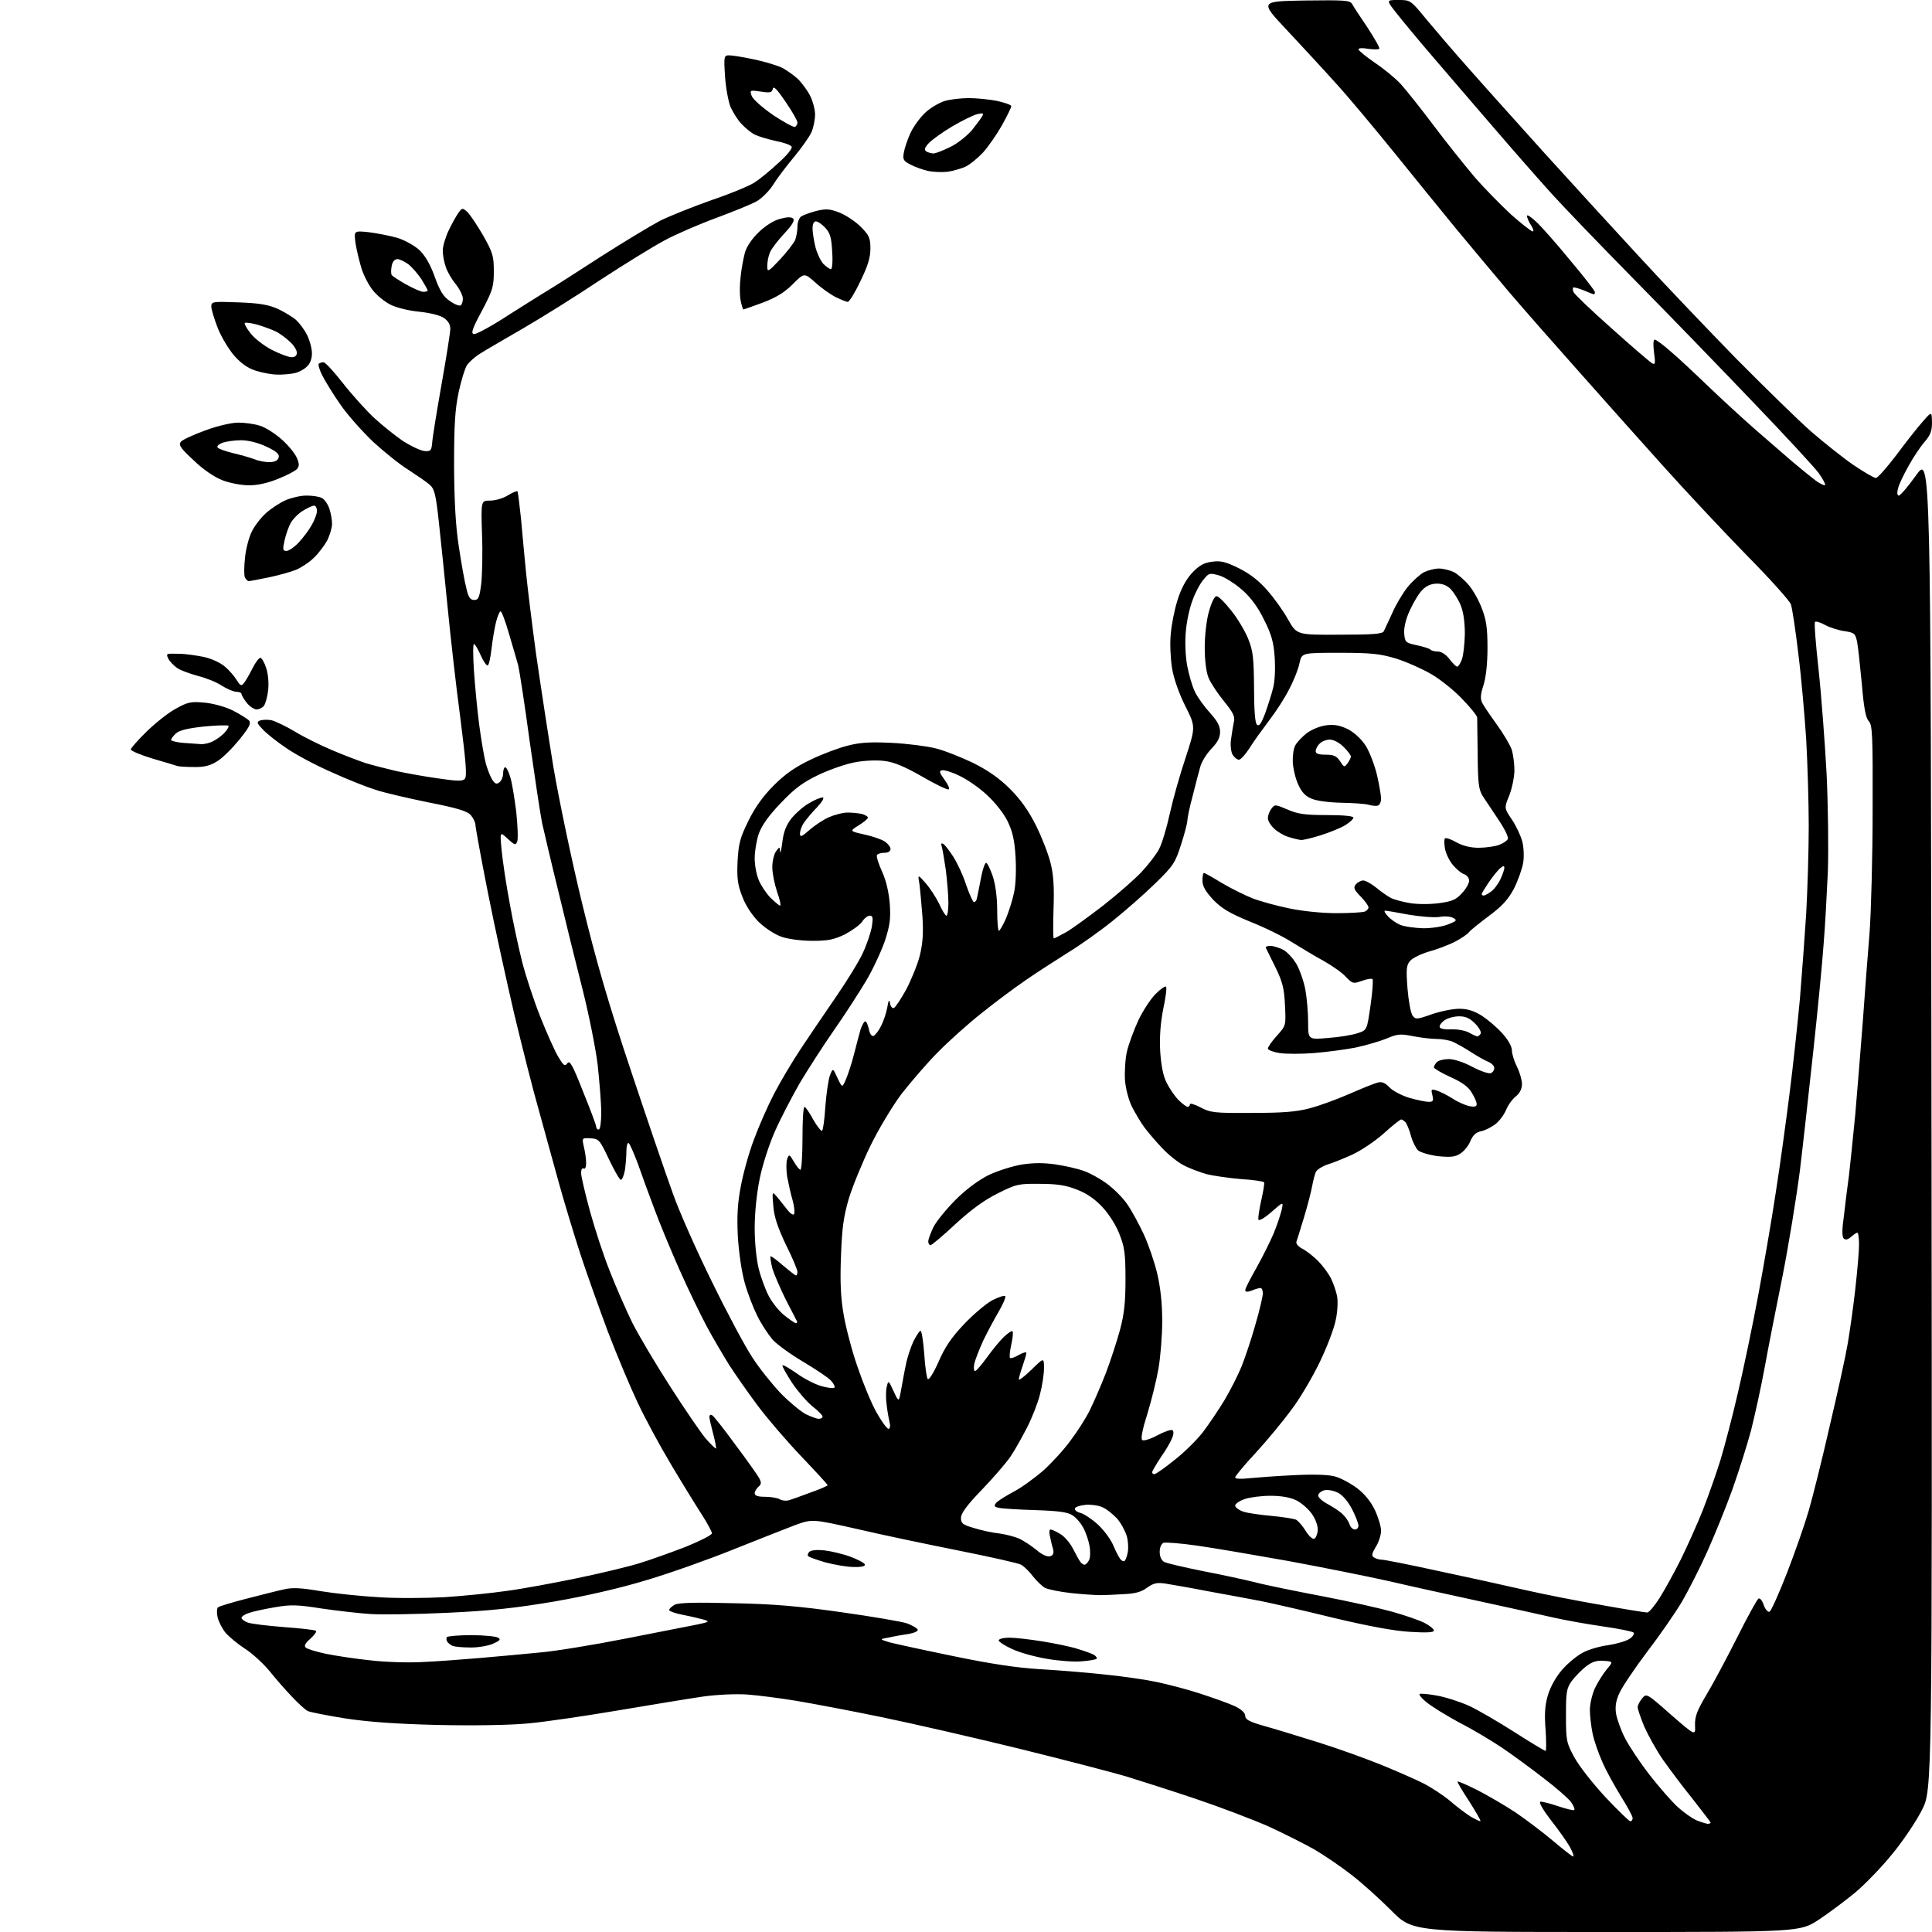 <?xml version="1.0" encoding="UTF-8" standalone="no"?>
<svg 
  version="1.1" 
  xmlns="http://www.w3.org/2000/svg" 
  xmlns:xlink="http://www.w3.org/1999/xlink" 
  xmlns:svg="http://www.w3.org/2000/svg"
  xmlns:rdf="http://www.w3.org/1999/02/22-rdf-syntax-ns#"
  xmlns:cc="http://creativecommons.org/ns#"
  xmlns:dc="http://purl.org/dc/elements/1.1/"
  viewBox="0 0 768 768"
  width="768"
  height="768"
>
<style>svg {background-color: white; }</style>"
<path stroke="none" fill="black" fill-rule="evenodd" d="M638.5,768.0C561.5,768.0 561.5,768.0 553.0,759.4C548.3,754.7 541.1,748.2 537.0,745.1C532.9,741.9 526.4,737.5 522.5,735.2C518.6,733.0 510.5,728.9 504.4,726.1C498.3,723.4 485.2,718.4 475.4,715.1C465.6,711.8 453.0,707.8 447.5,706.1C442.0,704.5 422.9,699.5 405.0,695.1C387.1,690.7 362.6,685.1 350.5,682.6C338.4,680.1 323.1,677.2 316.5,676.1C309.9,675.0 301.1,673.9 297.0,673.6C292.6,673.3 285.3,673.6 279.5,674.4C274.0,675.2 258.9,677.7 245.8,679.9C232.8,682.1 216.6,684.5 209.8,685.1C202.4,685.8 188.2,686.0 174.0,685.7C157.5,685.3 146.5,684.5 137.2,683.1C129.9,681.9 123.1,680.6 122.2,680.1C121.3,679.6 118.4,677.0 115.9,674.3C113.4,671.7 109.4,667.1 107.0,664.1C104.5,661.1 100.2,657.2 97.4,655.4C94.6,653.6 91.1,650.7 89.7,649.1C88.3,647.4 86.9,644.6 86.5,642.9C86.1,641.2 86.2,639.4 86.6,639.0C87.1,638.5 92.2,637.0 98.0,635.5C103.8,634.0 110.5,632.3 112.9,631.8C116.2,631.0 119.8,631.2 127.4,632.5C132.9,633.4 143.2,634.5 150.3,634.9C157.3,635.4 169.2,635.3 176.8,634.9C184.3,634.4 195.4,633.3 201.5,632.4C207.6,631.6 220.0,629.3 229.2,627.4C238.4,625.5 249.7,622.8 254.2,621.4C258.8,620.0 267.1,617.0 272.8,614.8C278.4,612.5 283.0,610.2 283.0,609.5C283.0,608.9 281.2,605.5 279.0,602.1C276.8,598.7 271.3,589.8 266.9,582.4C262.4,574.9 256.4,563.8 253.5,557.6C250.6,551.5 245.3,538.9 241.7,529.5C238.2,520.1 233.2,506.2 230.7,498.5C228.2,490.8 224.3,478.0 222.1,470.0C219.9,462.0 216.3,449.0 214.1,441.0C211.8,433.0 207.5,415.9 204.4,403.0C201.4,390.1 196.6,368.3 193.9,354.6C191.2,340.9 189.0,328.9 189.0,327.9C189.0,327.0 188.2,325.3 187.2,324.1C185.9,322.5 182.2,321.3 170.5,319.0C162.2,317.3 152.6,315.1 149.1,313.9C145.6,312.8 137.8,309.7 131.9,307.0C125.9,304.4 118.0,300.2 114.3,297.7C110.5,295.2 106.2,291.8 104.6,290.1C102.1,287.5 101.9,287.0 103.4,286.4C104.3,286.1 106.4,286.0 107.9,286.3C109.5,286.7 113.7,288.7 117.2,290.8C120.6,292.9 127.3,296.2 132.0,298.2C136.7,300.2 142.8,302.5 145.5,303.4C148.2,304.2 153.7,305.6 157.5,306.5C161.3,307.3 168.8,308.7 174.0,309.4C181.3,310.5 183.8,310.6 184.7,309.7C185.7,308.7 185.3,303.6 183.0,285.5C181.3,272.8 179.1,253.3 178.0,242.0C176.9,230.7 175.3,215.4 174.5,208.0C173.2,195.9 172.7,194.3 170.6,192.5C169.3,191.4 165.6,188.9 162.4,186.8C159.1,184.8 152.9,179.8 148.4,175.7C144.0,171.5 138.1,164.9 135.3,160.8C132.5,156.8 129.3,151.6 128.2,149.4C127.0,147.1 126.4,145.0 126.7,144.6C127.1,144.3 127.9,144.0 128.6,144.0C129.3,144.0 132.7,147.7 136.3,152.3C139.9,156.9 145.5,163.1 148.7,166.1C152.0,169.1 157.2,173.3 160.3,175.4C163.5,177.4 167.3,179.2 168.8,179.3C171.2,179.5 171.5,179.1 171.8,176.0C171.9,174.1 173.6,163.7 175.5,152.9C177.4,142.2 179.0,132.2 179.0,130.7C179.0,128.9 178.1,127.5 176.3,126.3C174.8,125.3 170.6,124.3 166.5,123.9C162.5,123.5 157.5,122.3 155.2,121.1C153.0,120.0 149.9,117.5 148.3,115.5C146.7,113.6 144.6,109.6 143.7,106.7C142.8,103.7 141.7,99.2 141.3,96.5C140.7,91.7 140.7,91.7 146.6,92.3C149.8,92.7 154.9,93.7 157.8,94.5C160.8,95.4 164.7,97.6 166.6,99.3C168.9,101.5 171.0,104.9 172.8,110.0C174.9,115.8 176.3,118.0 178.9,119.7C180.7,121.0 182.6,121.7 183.1,121.4C183.6,121.1 184.0,119.9 184.0,118.7C184.0,117.5 182.7,114.9 181.2,113.0C179.6,111.1 177.8,108.0 177.2,106.1C176.5,104.2 176.0,101.3 176.0,99.6C176.0,97.9 177.1,94.2 178.4,91.5C179.7,88.8 181.5,85.6 182.3,84.5C183.7,82.6 183.9,82.6 185.7,84.2C186.8,85.2 189.6,89.4 192.0,93.5C195.9,100.4 196.3,101.8 196.3,107.8C196.3,113.9 195.9,115.3 191.6,123.5C187.7,130.7 187.1,132.6 188.4,132.8C189.2,133.0 195.5,129.6 202.2,125.2C209.0,120.9 216.3,116.3 218.5,115.0C220.7,113.7 229.9,107.8 239.0,101.9C248.1,96.1 258.7,89.7 262.5,87.7C266.4,85.8 275.6,82.1 283.0,79.5C290.4,77.0 298.1,73.8 300.0,72.5C301.9,71.3 306.2,67.8 309.4,64.8C312.9,61.7 315.1,58.9 314.7,58.3C314.3,57.6 311.4,56.6 308.2,56.0C305.1,55.3 301.4,54.2 300.0,53.5C298.6,52.8 296.3,50.9 294.8,49.3C293.3,47.8 291.4,44.7 290.4,42.5C289.5,40.3 288.5,34.8 288.2,30.2C287.7,22.3 287.8,22.0 289.9,22.0C291.1,22.0 295.5,22.7 299.7,23.6C304.0,24.5 309.0,26.0 311.0,27.0C312.9,28.0 315.8,30.1 317.4,31.6C318.9,33.2 321.1,36.1 322.1,38.2C323.1,40.2 324.0,43.5 324.0,45.5C324.0,47.5 323.4,50.6 322.6,52.5C321.8,54.3 318.7,58.7 315.8,62.2C312.9,65.7 309.1,70.6 307.5,73.2C305.9,75.8 302.9,78.8 300.8,80.0C298.7,81.2 291.5,84.1 284.8,86.6C278.0,89.1 268.7,93.1 264.1,95.6C259.6,98.0 248.1,105.1 238.6,111.3C229.2,117.6 215.4,126.2 208.0,130.5C200.6,134.8 192.8,139.3 190.8,140.6C188.7,141.9 186.4,144.0 185.6,145.2C184.8,146.5 183.3,151.3 182.3,156.0C180.9,162.7 180.5,168.7 180.5,185.0C180.6,199.6 181.1,208.9 182.4,217.4C183.4,223.9 184.7,231.4 185.4,233.9C186.2,237.5 187.0,238.5 188.5,238.5C190.2,238.5 190.6,237.6 191.3,232.0C191.7,228.4 191.9,219.5 191.6,212.2C191.2,199.0 191.2,199.0 194.8,199.0C196.9,199.0 200.0,198.1 201.9,196.9C203.7,195.8 205.4,195.1 205.7,195.3C205.9,195.6 206.5,200.4 207.1,206.1C207.6,211.8 208.5,221.4 209.1,227.5C209.7,233.6 211.5,248.2 213.1,260.0C214.8,271.8 217.9,292.1 220.0,305.0C222.2,317.9 227.3,342.3 231.4,359.1C237.0,382.1 241.8,398.7 250.8,425.6C257.4,445.4 264.9,467.4 267.5,474.5C270.0,481.6 277.0,497.4 283.0,509.5C288.9,521.6 296.1,535.1 299.0,539.5C301.8,543.9 307.0,550.3 310.3,553.8C313.7,557.3 318.2,561.0 320.2,562.1C322.3,563.1 324.6,564.0 325.5,564.0C326.3,564.0 327.0,563.6 327.0,563.1C327.0,562.6 325.1,560.7 322.8,558.9C320.6,557.1 317.0,552.9 314.8,549.6C312.7,546.4 311.0,543.3 311.0,542.8C311.0,542.3 313.5,543.7 316.5,545.8C319.5,548.0 324.0,550.3 326.5,551.0C329.0,551.7 331.3,552.0 331.7,551.6C332.0,551.3 331.5,550.1 330.4,548.9C329.4,547.7 324.4,544.4 319.4,541.4C314.3,538.4 308.8,534.4 307.1,532.5C305.4,530.5 302.6,526.3 301.0,523.0C299.4,519.8 297.1,513.9 296.0,509.8C294.8,505.5 293.7,497.9 293.3,491.5C292.9,483.3 293.2,478.2 294.5,471.5C295.4,466.6 297.7,458.2 299.7,453.0C301.6,447.8 305.2,439.6 307.7,434.8C310.2,430.0 315.0,421.9 318.4,416.8C321.8,411.7 328.0,402.5 332.3,396.3C336.5,390.2 341.4,382.3 343.0,378.8C344.6,375.4 346.2,370.6 346.6,368.2C347.1,364.8 347.0,364.0 345.7,364.0C344.9,364.0 343.5,365.1 342.7,366.4C341.8,367.7 338.7,369.9 335.9,371.4C331.6,373.5 329.2,374.0 323.0,374.0C318.6,374.0 313.3,373.3 310.7,372.4C307.9,371.4 304.2,369.0 301.5,366.4C298.8,363.6 296.3,359.8 295.0,356.2C293.2,351.6 292.9,349.0 293.2,342.3C293.6,335.3 294.2,333.0 297.5,326.3C300.1,321.0 303.3,316.5 307.6,312.2C312.1,307.7 316.1,304.9 322.2,302.0C326.7,299.8 333.4,297.3 337.0,296.4C342.0,295.1 346.1,294.9 354.5,295.3C360.6,295.6 368.4,296.6 372.0,297.5C375.6,298.4 382.3,301.1 386.9,303.3C392.8,306.3 397.2,309.3 401.5,313.6C405.7,317.8 408.9,322.3 411.8,328.1C414.1,332.7 416.7,339.4 417.6,343.0C418.8,347.7 419.1,352.6 418.8,361.2C418.6,367.7 418.6,373.0 418.9,373.0C419.3,373.0 421.5,371.8 423.9,370.5C426.3,369.1 432.9,364.3 438.6,359.9C444.2,355.5 451.1,349.5 453.8,346.6C456.5,343.7 459.7,339.6 460.8,337.4C461.9,335.3 463.8,329.0 465.0,323.5C466.2,318.0 469.0,308.0 471.3,301.2C475.3,288.9 475.3,288.9 471.2,280.7C468.7,275.8 466.6,269.8 465.9,265.6C465.3,261.7 465.0,255.7 465.4,252.0C465.7,248.3 466.9,242.2 468.1,238.5C469.5,234.0 471.4,230.5 473.8,227.8C476.7,224.8 478.5,223.7 481.8,223.3C485.2,222.8 487.2,223.3 492.5,225.9C496.9,228.1 500.5,230.9 503.7,234.6C506.4,237.6 510.1,242.8 512.0,246.2C515.5,252.4 515.5,252.4 532.5,252.3C545.9,252.3 549.6,252.0 550.1,250.9C550.5,250.1 552.0,246.8 553.5,243.6C554.9,240.3 557.7,235.7 559.6,233.3C561.6,230.9 564.5,228.3 566.0,227.5C567.6,226.7 570.3,226.0 572.0,226.0C573.7,226.0 576.4,226.7 577.9,227.4C579.4,228.2 582.1,230.5 583.7,232.4C585.4,234.3 587.8,238.5 589.0,241.7C590.8,246.3 591.3,249.5 591.3,257.5C591.3,263.9 590.7,269.2 589.7,272.4C588.5,276.1 588.4,277.8 589.2,279.4C589.8,280.6 592.4,284.4 595.0,288.0C597.6,291.6 600.2,296.0 600.9,297.9C601.5,299.8 602.0,303.5 602.0,306.1C602.0,308.8 601.1,313.2 600.0,316.1C597.9,321.2 597.9,321.2 601.0,325.8C602.7,328.3 604.5,332.2 605.1,334.4C605.7,336.6 605.9,340.4 605.5,342.9C605.1,345.4 603.4,350.1 601.8,353.3C599.5,357.6 597.0,360.3 592.0,364.0C588.3,366.8 584.6,369.7 583.9,370.6C583.2,371.5 580.6,373.2 578.1,374.5C575.6,375.7 571.0,377.5 567.9,378.3C564.9,379.2 561.6,380.8 560.6,381.9C559.1,383.6 558.9,385.0 559.5,392.9C559.9,397.9 560.8,402.7 561.5,403.7C562.7,405.3 563.2,405.3 569.1,403.2C572.6,402.0 577.5,401.0 580.1,401.0C583.3,401.0 585.9,401.8 589.1,403.8C591.5,405.4 595.2,408.5 597.2,410.8C599.5,413.3 601.0,416.0 601.0,417.5C601.0,418.9 601.9,421.8 603.0,424.0C604.1,426.2 605.0,429.3 605.0,430.9C605.0,432.8 604.2,434.5 602.6,435.8C601.3,436.8 599.5,439.2 598.7,441.2C597.9,443.1 596.0,445.7 594.4,446.9C592.8,448.1 590.3,449.4 588.7,449.7C586.8,450.1 585.5,451.2 584.5,453.6C583.8,455.4 582.0,457.6 580.6,458.5C578.5,459.9 576.8,460.1 571.7,459.6C568.3,459.2 564.7,458.1 563.7,457.3C562.8,456.4 561.5,453.8 560.9,451.6C560.3,449.3 559.3,446.9 558.8,446.2C558.2,445.6 557.4,445.0 557.0,445.0C556.6,445.0 553.4,447.5 549.9,450.7C546.4,453.8 540.8,457.5 537.5,459.0C534.2,460.5 529.8,462.3 527.7,462.9C525.7,463.6 523.6,464.9 523.1,465.8C522.7,466.7 522.0,469.3 521.6,471.5C521.2,473.7 519.8,479.2 518.4,483.8C517.0,488.3 515.7,492.7 515.4,493.4C515.0,494.3 515.9,495.4 517.7,496.4C519.3,497.2 522.1,499.4 523.9,501.2C525.7,503.0 528.0,506.1 529.0,508.0C530.0,510.0 531.1,513.2 531.5,515.2C531.9,517.2 531.7,521.4 531.0,524.6C530.4,527.9 527.5,535.5 524.6,541.5C521.7,547.5 516.6,556.2 513.2,560.6C509.9,565.1 503.5,572.8 499.1,577.6C494.6,582.4 491.0,586.8 491.0,587.3C491.0,587.9 493.4,588.0 496.8,587.6C499.9,587.3 507.9,586.7 514.5,586.4C522.2,586.0 528.0,586.2 530.6,586.9C532.9,587.5 536.8,589.6 539.5,591.6C542.6,594.0 545.0,597.0 546.6,600.4C547.9,603.2 549.0,606.9 549.0,608.5C549.0,610.1 548.1,613.0 546.9,614.9C545.3,617.6 545.1,618.5 546.2,619.1C546.9,619.6 548.3,620.0 549.3,620.0C550.3,620.0 560.4,622.0 571.8,624.5C583.2,626.9 598.6,630.3 606.0,632.0C613.4,633.7 627.1,636.4 636.5,638.0C645.9,639.7 654.1,641.0 654.8,641.0C655.5,641.0 657.6,638.5 659.6,635.4C661.5,632.4 665.4,625.4 668.1,620.0C670.8,614.5 674.8,605.6 676.9,600.3C679.0,594.9 682.2,585.9 683.9,580.4C685.6,574.8 688.8,562.6 690.9,553.4C693.1,544.1 696.7,526.8 698.9,515.0C701.1,503.2 704.3,484.7 705.9,474.0C707.6,463.3 710.0,445.5 711.4,434.5C712.8,423.5 714.6,406.6 715.5,397.0C716.3,387.4 717.4,372.1 718.0,363.0C718.5,353.9 719.0,338.4 719.0,328.5C719.0,318.6 718.5,303.1 718.0,294.0C717.4,284.9 716.1,269.7 714.9,260.2C713.8,250.7 712.4,241.6 711.9,240.2C711.3,238.7 703.6,230.1 694.6,221.0C685.7,211.9 670.5,195.7 660.9,185.0C651.3,174.3 636.0,157.2 627.0,147.0C617.9,136.8 605.7,122.9 599.8,116.0C594.0,109.1 584.5,97.8 578.8,90.9C573.1,84.0 562.2,70.5 554.5,61.0C546.8,51.5 536.4,39.0 531.3,33.4C526.2,27.7 517.2,18.0 511.4,11.8C500.8,0.5 500.8,0.5 518.7,0.2C534.6,-0.0 536.6,0.1 537.5,1.6C538.0,2.6 540.8,6.8 543.7,11.1C546.5,15.4 548.6,19.1 548.3,19.4C547.9,19.7 546.0,19.7 543.8,19.4C541.7,19.0 540.0,19.1 540.0,19.6C540.0,20.1 543.0,22.5 546.6,25.0C550.2,27.4 554.8,31.2 556.9,33.5C558.9,35.7 564.8,43.1 569.9,49.9C575.0,56.7 582.4,65.9 586.2,70.4C590.0,74.8 596.6,81.5 600.7,85.3C604.9,89.0 608.7,92.0 609.3,92.0C609.8,92.0 609.5,90.9 608.6,89.5C607.7,88.2 607.0,86.5 607.0,85.8C607.0,85.2 608.6,86.2 610.6,88.1C612.6,89.9 618.7,96.8 624.1,103.4C629.6,109.9 634.0,115.6 634.0,116.1C634.0,116.6 633.8,117.0 633.6,117.0C633.4,117.0 631.6,116.3 629.5,115.4C627.5,114.6 625.6,114.1 625.4,114.3C625.1,114.5 625.2,115.4 625.5,116.1C625.8,116.9 632.6,123.4 640.6,130.5C648.6,137.7 655.9,143.9 656.7,144.4C658.0,145.1 658.1,144.5 657.5,140.1C657.1,136.9 657.2,135.0 657.8,135.0C658.3,135.0 661.2,137.1 664.1,139.7C667.1,142.2 673.8,148.5 679.0,153.5C684.2,158.5 692.6,166.2 697.6,170.6C702.6,174.9 709.4,180.8 712.6,183.6C715.8,186.3 720.0,189.7 721.7,191.0C723.5,192.3 725.2,193.1 725.5,192.8C725.8,192.6 724.6,190.4 723.0,188.1C721.3,185.8 709.7,173.2 697.2,160.2C684.8,147.2 663.5,125.2 650.0,111.5C636.5,97.8 621.5,82.2 616.8,77.0C612.1,71.8 601.8,60.1 594.0,51.0C586.2,41.9 575.1,29.1 569.5,22.5C563.8,15.9 557.4,8.1 555.1,5.2C551.0,0.0 551.0,0.0 555.8,0.0C560.7,0.0 560.7,0.0 567.1,7.8C570.6,12.0 578.2,20.9 584.0,27.4C589.8,34.0 603.3,49.0 614.0,60.9C624.7,72.7 641.6,91.2 651.5,101.9C661.4,112.7 678.8,130.9 690.1,142.5C701.5,154.0 714.9,167.1 719.9,171.5C725.0,175.9 732.5,181.9 736.7,184.8C740.9,187.6 744.9,190.0 745.7,190.0C746.4,190.0 750.1,185.8 753.9,180.8C757.7,175.7 762.4,169.7 764.4,167.5C767.9,163.5 767.9,163.5 768.0,167.9C768.0,171.3 767.4,172.9 765.1,175.6C763.5,177.4 760.6,181.7 758.7,185.2C756.7,188.7 754.8,192.7 754.5,194.2C754.0,195.9 754.2,197.0 754.8,197.0C755.4,197.0 758.5,193.4 761.7,188.9C767.5,180.8 767.5,180.8 767.8,446.1C768.1,711.5 768.1,711.5 764.0,719.5C761.8,723.9 756.5,731.8 752.2,737.0C748.0,742.2 741.3,749.1 737.5,752.3C733.6,755.5 727.1,760.4 723.0,763.1C715.5,768.0 715.5,768.0 638.5,768.0zM625.3,738.0C625.8,738.0 625.2,736.3 624.0,734.1C622.8,732.0 619.4,727.2 616.4,723.4C613.4,719.5 611.6,716.4 612.3,716.2C613.0,716.1 616.2,716.9 619.4,718.0C622.7,719.1 625.6,719.8 625.8,719.5C626.1,719.2 625.5,717.7 624.4,716.2C623.2,714.7 618.3,710.4 613.4,706.7C608.5,702.9 601.3,697.6 597.3,694.9C593.3,692.2 585.7,687.6 580.2,684.8C574.8,681.9 568.9,678.2 567.1,676.7C565.2,675.2 564.0,673.7 564.3,673.4C564.6,673.1 567.7,673.4 571.1,674.0C574.6,674.6 580.4,676.5 584.0,678.1C587.6,679.8 595.7,684.5 602.1,688.6C608.5,692.7 614.0,696.0 614.4,696.0C614.7,696.0 614.7,692.3 614.4,687.7C613.9,681.5 614.1,678.0 615.3,673.9C616.4,670.3 618.5,666.6 621.1,663.6C623.4,661.0 627.1,658.0 629.3,656.9C631.5,655.7 636.0,654.4 639.2,654.0C642.5,653.5 646.3,652.4 647.7,651.5C649.1,650.6 649.8,649.4 649.4,649.0C648.9,648.5 643.3,647.4 637.0,646.5C630.7,645.6 621.9,644.0 617.5,643.0C613.1,642.0 600.0,639.1 588.5,636.6C577.0,634.1 560.5,630.5 552.0,628.5C543.5,626.6 525.5,623.0 512.0,620.5C498.5,618.1 482.2,615.3 475.8,614.4C469.4,613.5 463.4,613.0 462.5,613.3C461.6,613.7 461.0,615.2 461.0,616.9C461.0,618.8 461.7,620.3 462.8,620.9C463.7,621.4 470.6,623.0 478.0,624.5C485.4,625.9 494.9,628.0 499.0,629.0C503.1,630.1 515.0,632.5 525.5,634.5C536.0,636.5 548.5,639.3 553.5,640.7C558.5,642.1 564.2,644.1 566.2,645.1C568.3,646.2 570.0,647.5 570.0,648.2C570.0,648.9 567.2,649.1 560.8,648.7C554.6,648.4 544.3,646.5 530.0,643.1C518.2,640.2 505.1,637.2 501.0,636.4C496.9,635.6 487.6,633.9 480.5,632.6C473.4,631.2 465.6,629.9 463.3,629.5C459.9,629.0 458.6,629.3 456.0,631.1C453.8,632.8 451.3,633.5 446.7,633.7C443.3,633.9 439.1,634.1 437.5,634.1C435.9,634.1 430.7,633.8 426.0,633.3C421.3,632.8 416.6,631.8 415.4,631.2C414.3,630.6 412.1,628.5 410.6,626.6C409.1,624.6 407.0,622.6 405.9,622.0C404.9,621.4 393.7,618.9 381.2,616.4C368.7,613.9 350.5,610.1 340.7,607.8C322.9,603.8 322.9,603.8 316.2,606.2C312.5,607.6 301.4,612.0 291.6,615.9C281.7,619.9 266.2,625.4 257.1,628.1C246.6,631.3 233.1,634.4 220.5,636.6C205.0,639.2 195.4,640.3 178.0,641.1C165.6,641.7 151.8,641.9 147.2,641.6C142.7,641.3 133.9,640.3 127.8,639.4C118.3,637.9 115.6,637.8 109.3,638.9C105.2,639.6 100.5,640.6 98.9,641.2C97.3,641.7 96.0,642.6 96.0,643.1C96.0,643.6 97.1,644.5 98.5,645.0C99.9,645.5 106.4,646.3 113.0,646.8C119.6,647.3 125.3,647.9 125.6,648.3C126.0,648.6 124.9,650.0 123.4,651.4C121.4,653.1 120.8,654.2 121.5,654.9C122.1,655.5 125.7,656.6 129.5,657.4C133.4,658.2 141.3,659.4 147.1,660.0C152.9,660.7 162.1,661.0 167.6,660.7C173.0,660.5 183.3,659.7 190.5,659.1C197.7,658.5 208.4,657.5 214.5,656.9C220.6,656.4 235.8,653.9 248.5,651.4C261.1,648.9 274.0,646.4 277.0,645.8C281.8,644.8 282.2,644.6 280.0,643.9C278.6,643.5 274.9,642.6 271.8,642.0C268.6,641.4 266.0,640.5 266.0,640.0C266.0,639.5 267.0,638.6 268.2,637.9C269.7,637.1 276.5,636.9 291.4,637.3C307.5,637.6 317.8,638.5 334.6,640.9C346.7,642.6 358.4,644.6 360.5,645.3C362.6,646.1 364.6,647.2 364.8,647.8C365.0,648.4 363.5,649.1 361.3,649.5C359.2,649.8 355.7,650.4 353.5,650.9C349.5,651.6 349.5,651.6 353.8,652.9C356.1,653.5 367.6,656.0 379.3,658.4C393.8,661.4 404.4,663.0 413.0,663.5C419.9,663.9 431.5,664.8 438.7,665.6C446.0,666.3 455.5,667.7 459.7,668.6C464.0,669.5 471.8,671.5 477.0,673.2C482.2,674.9 488.4,677.1 490.8,678.2C493.5,679.5 495.0,680.9 495.0,682.1C495.0,683.5 496.6,684.4 502.2,686.0C506.2,687.1 516.0,690.1 524.0,692.6C532.0,695.1 543.3,699.2 549.2,701.6C555.1,704.0 562.6,707.3 565.8,708.9C569.1,710.6 573.8,713.7 576.3,715.8C578.7,717.9 582.4,720.7 584.4,722.0C586.5,723.2 588.3,724.1 588.5,723.9C588.7,723.7 586.6,720.1 584.0,716.0C581.3,711.9 579.2,708.4 579.4,708.2C579.6,708.0 583.1,709.5 587.1,711.5C591.2,713.6 598.1,717.6 602.5,720.5C606.9,723.5 613.6,728.6 617.5,731.9C621.4,735.2 624.9,737.9 625.3,738.0zM678.8,725.0C679.4,725.0 680.0,724.8 680.0,724.5C680.0,724.3 676.8,720.2 673.0,715.3C669.1,710.5 663.8,703.4 661.1,699.6C658.4,695.7 655.1,689.7 653.6,686.3C652.2,682.9 651.0,679.4 651.0,678.6C651.0,677.9 651.8,676.3 652.8,675.1C654.5,673.1 654.6,673.1 664.2,681.6C674.0,690.1 674.0,690.1 673.8,685.8C673.7,682.3 674.6,680.0 678.4,673.6C681.0,669.3 686.4,659.1 690.5,651.0C694.6,642.8 698.4,635.9 699.0,635.5C699.6,635.1 700.5,636.2 701.1,638.0C701.7,639.7 702.7,640.9 703.4,640.7C704.0,640.5 707.1,633.6 710.3,625.4C713.5,617.2 717.4,606.0 719.0,600.5C720.6,595.0 724.4,579.8 727.4,566.6C730.5,553.5 733.7,538.9 734.5,534.1C735.3,529.4 736.7,519.7 737.5,512.5C738.3,505.4 739.0,497.4 739.0,494.8C739.0,492.1 738.7,490.0 738.3,490.0C738.0,490.0 736.8,490.8 735.8,491.7C734.5,492.8 733.6,493.0 732.9,492.3C732.2,491.6 732.2,488.7 733.0,483.2C733.5,478.7 734.4,471.5 735.0,467.2C735.5,463.0 736.6,452.1 737.5,443.0C738.3,433.9 739.6,417.3 740.5,406.0C741.3,394.7 742.5,378.8 743.2,370.5C743.8,362.2 744.4,340.4 744.4,321.9C744.5,292.3 744.3,288.2 742.9,286.7C741.7,285.6 740.9,281.5 740.1,271.8C739.4,264.5 738.6,256.9 738.2,255.0C737.5,251.8 737.1,251.5 733.3,250.9C731.0,250.6 727.5,249.5 725.6,248.5C723.7,247.4 721.8,246.9 721.5,247.2C721.1,247.5 721.8,256.1 722.9,266.1C724.0,276.2 725.4,294.9 726.1,307.5C726.7,320.1 726.9,337.7 726.6,346.5C726.2,355.3 725.5,368.4 724.9,375.5C724.4,382.6 722.6,401.3 720.9,417.0C719.2,432.7 716.8,454.4 715.5,465.2C714.1,476.1 711.0,495.0 708.6,507.2C706.1,519.5 702.9,535.8 701.5,543.5C700.1,551.2 697.6,562.5 696.1,568.5C694.5,574.5 691.1,585.2 688.6,592.2C686.1,599.2 681.6,610.2 678.7,616.7C675.8,623.2 671.2,632.2 668.6,636.7C665.9,641.2 659.7,650.2 654.7,656.7C649.8,663.2 644.9,670.5 643.8,672.9C642.3,676.1 642.0,678.4 642.4,681.2C642.8,683.4 644.3,687.7 645.9,690.8C647.5,694.0 651.9,700.6 655.7,705.5C659.6,710.5 664.6,716.2 666.9,718.3C669.3,720.5 672.6,722.8 674.4,723.6C676.1,724.3 678.1,724.9 678.8,725.0zM648.1,724.0C648.6,724.0 649.0,723.4 649.0,722.7C649.0,722.0 646.9,718.1 644.3,714.0C641.8,709.9 638.4,703.8 637.0,700.5C635.5,697.2 633.7,692.1 633.1,689.2C632.5,686.3 632.0,682.0 632.0,679.7C632.0,677.4 632.9,673.5 634.0,671.1C635.1,668.8 637.2,665.4 638.7,663.6C641.3,660.5 641.3,660.5 637.6,660.2C634.8,660.0 633.0,660.5 630.5,662.4C628.7,663.8 626.1,666.5 624.8,668.2C622.7,671.2 622.5,672.6 622.5,682.0C622.5,692.0 622.7,692.8 625.8,698.5C627.6,701.9 633.1,708.9 638.1,714.3C643.1,719.6 647.6,724.0 648.1,724.0zM429.9,660.4C427.0,660.7 420.7,660.2 416.1,659.4C411.4,658.6 405.2,656.9 402.3,655.5C399.4,654.2 397.0,652.6 397.0,652.1C397.0,651.5 398.9,651.0 401.2,651.0C403.6,651.0 409.6,651.7 414.5,652.5C419.4,653.3 425.8,654.6 428.5,655.5C431.2,656.3 434.2,657.4 435.0,657.9C435.8,658.5 436.2,659.1 435.9,659.4C435.6,659.7 432.9,660.2 429.9,660.4zM186.8,654.9C183.9,654.9 180.8,654.6 180.0,654.3C179.2,654.0 178.2,653.2 177.8,652.6C177.4,652.1 177.4,651.2 177.6,650.8C177.9,650.4 182.3,650.0 187.3,650.0C192.4,650.0 197.2,650.5 198.0,651.0C199.2,651.7 198.7,652.2 195.8,653.5C193.7,654.3 189.7,655.0 186.8,654.9zM339.3,622.9C336.7,622.9 331.7,622.0 328.2,621.1C324.8,620.1 321.6,619.0 321.3,618.6C320.9,618.3 321.1,617.5 321.7,616.9C322.4,616.2 324.8,616.0 327.7,616.3C330.3,616.6 335.0,617.7 338.0,618.8C341.0,619.9 343.6,621.3 343.8,621.9C344.0,622.6 342.4,623.0 339.3,622.9zM431.1,622.0C431.6,622.0 432.4,621.2 432.9,620.2C433.4,619.3 433.5,616.7 433.1,614.5C432.7,612.3 431.6,609.0 430.6,607.3C429.7,605.5 427.8,603.3 426.4,602.4C424.5,601.1 420.8,600.6 411.7,600.3C405.0,600.1 398.4,599.7 397.2,599.4C395.2,599.0 395.0,598.7 396.0,597.4C396.7,596.6 399.9,594.6 403.1,592.9C406.3,591.2 411.6,587.3 414.9,584.4C418.2,581.4 423.0,576.2 425.5,572.7C428.1,569.3 431.6,563.9 433.2,560.6C434.8,557.4 437.7,550.7 439.6,545.8C441.5,540.8 444.0,533.1 445.2,528.7C446.9,522.4 447.4,517.7 447.4,508.5C447.4,498.3 447.0,495.6 445.0,490.6C443.7,487.1 440.8,482.6 438.2,479.8C435.3,476.7 431.9,474.3 428.1,472.9C423.9,471.2 420.3,470.6 413.5,470.6C404.9,470.5 404.0,470.7 396.8,474.3C391.5,476.9 386.2,480.7 379.9,486.5C374.9,491.2 370.3,495.0 369.9,495.0C369.4,495.0 369.0,494.3 369.0,493.5C369.0,492.6 370.0,490.0 371.1,487.7C372.3,485.4 376.3,480.5 379.9,476.9C384.1,472.7 388.9,469.2 393.0,467.1C396.6,465.4 402.6,463.5 406.3,462.9C411.0,462.2 415.0,462.2 419.8,462.9C423.6,463.5 428.6,464.6 430.9,465.5C433.3,466.3 437.4,468.6 440.1,470.6C442.8,472.6 446.4,476.2 448.1,478.7C449.8,481.1 452.7,486.5 454.6,490.5C456.5,494.6 458.9,501.6 460.0,506.2C461.3,511.8 462.0,518.0 462.0,525.1C462.0,531.0 461.3,539.5 460.5,544.1C459.7,548.7 457.7,556.8 456.1,562.0C454.3,567.6 453.4,571.8 454.0,572.4C454.5,572.9 457.0,572.2 460.0,570.6C462.8,569.1 465.5,568.2 466.0,568.5C466.6,568.8 466.6,570.0 466.0,571.5C465.5,572.9 463.5,576.4 461.5,579.2C459.6,582.1 458.0,584.8 458.0,585.2C458.0,585.7 458.4,586.0 458.9,586.0C459.4,586.0 462.9,583.6 466.6,580.6C470.4,577.7 475.6,572.6 478.1,569.4C480.6,566.1 484.5,560.3 486.8,556.5C489.1,552.6 492.1,546.7 493.5,543.3C494.9,539.8 497.4,532.4 499.0,526.7C500.7,520.9 502.0,515.3 502.0,514.1C502.0,513.0 501.6,512.0 501.1,512.0C500.6,512.0 499.0,512.4 497.6,513.0C495.8,513.7 495.0,513.6 495.0,512.8C495.0,512.2 497.0,508.3 499.4,504.1C501.8,499.8 504.9,493.6 506.3,490.3C507.7,486.9 509.1,482.6 509.5,480.9C510.2,477.6 510.2,477.6 505.4,481.8C502.4,484.4 500.4,485.5 500.2,484.7C500.1,484.0 500.6,480.5 501.4,477.0C502.2,473.5 502.7,470.3 502.5,470.0C502.3,469.6 498.1,469.0 493.3,468.7C488.5,468.3 482.2,467.4 479.5,466.7C476.8,465.9 472.7,464.4 470.5,463.2C468.3,462.1 464.4,459.0 461.9,456.3C459.4,453.7 456.2,449.9 454.8,448.0C453.4,446.1 451.3,442.5 450.0,440.0C448.7,437.4 447.5,433.0 447.2,429.4C447.0,426.0 447.3,420.8 448.0,417.9C448.7,414.9 450.8,409.3 452.6,405.4C454.5,401.5 457.6,396.8 459.5,395.0C461.4,393.1 463.2,391.9 463.5,392.2C463.9,392.5 463.4,396.5 462.4,401.1C461.3,406.7 460.9,412.1 461.2,418.0C461.6,423.8 462.4,427.8 463.8,430.5C464.9,432.7 467.0,435.8 468.5,437.3C470.0,438.8 471.7,440.0 472.1,440.0C472.6,440.0 473.0,439.5 473.0,439.0C473.0,438.4 474.9,439.0 477.2,440.2C481.2,442.3 482.7,442.5 497.5,442.4C509.7,442.4 515.2,442.0 520.5,440.6C524.4,439.6 531.5,437.0 536.5,434.8C541.5,432.6 546.5,430.6 547.8,430.3C549.4,429.9 550.7,430.5 552.4,432.3C553.6,433.6 557.2,435.5 560.2,436.4C563.3,437.3 566.8,438.0 567.9,438.0C569.7,438.0 569.9,437.6 569.4,435.4C568.8,433.0 568.9,432.8 571.1,433.5C572.4,433.9 575.2,435.3 577.3,436.6C579.3,438.0 582.4,439.3 584.0,439.7C586.2,440.1 587.0,439.9 587.0,438.9C587.0,438.1 586.1,436.0 585.0,434.3C583.7,432.0 581.0,430.1 576.5,428.1C572.9,426.5 570.0,424.7 570.0,424.3C570.0,423.8 570.5,422.9 571.2,422.2C571.9,421.5 574.0,421.0 576.0,421.0C578.0,421.0 582.0,422.3 585.3,424.1C588.5,425.8 591.8,426.9 592.6,426.6C593.4,426.3 594.0,425.4 594.0,424.5C594.0,423.7 592.8,422.5 591.4,422.0C590.0,421.4 587.0,419.7 584.7,418.2C582.4,416.7 579.2,414.9 577.7,414.2C576.2,413.5 573.2,413.0 571.1,413.0C569.0,413.0 564.8,412.5 561.7,411.9C556.7,410.9 555.5,411.0 551.3,412.8C548.6,413.9 543.1,415.5 539.0,416.4C534.9,417.2 527.4,418.2 522.4,418.6C517.4,419.0 511.2,419.0 508.6,418.6C506.1,418.2 504.0,417.4 504.0,416.8C504.0,416.2 505.6,413.9 507.6,411.7C511.2,407.7 511.2,407.7 510.8,399.6C510.5,392.9 509.8,390.2 507.0,384.5C505.1,380.6 503.4,377.2 503.2,376.8C503.0,376.3 503.8,376.0 505.0,376.0C506.1,376.0 508.4,376.7 510.0,377.5C511.6,378.3 514.0,380.9 515.4,383.3C516.7,385.6 518.3,390.2 518.9,393.4C519.5,396.7 520.0,402.5 520.0,406.3C520.0,413.3 520.0,413.3 528.0,412.6C532.4,412.3 537.7,411.4 539.7,410.7C543.4,409.5 543.4,409.5 544.8,399.7C545.6,394.3 545.9,389.6 545.6,389.2C545.2,388.9 543.3,389.2 541.4,389.9C538.0,391.1 537.7,391.1 535.1,388.4C533.7,386.8 529.6,383.9 526.2,382.0C522.7,380.1 517.1,376.7 513.7,374.6C510.3,372.4 502.8,368.7 497.0,366.4C488.7,363.0 485.6,361.1 482.2,357.6C479.2,354.3 478.0,352.3 478.0,350.1C478.0,348.4 478.2,347.0 478.6,347.0C478.9,347.0 482.1,348.8 485.7,351.0C489.4,353.2 494.9,355.9 497.9,357.1C501.0,358.3 507.6,360.1 512.5,361.1C517.7,362.2 525.6,363.0 531.2,363.0C536.5,363.0 541.5,362.7 542.4,362.4C543.3,362.1 544.0,361.3 544.0,360.7C544.0,360.1 542.6,358.1 540.8,356.3C538.2,353.6 537.9,352.8 539.0,351.5C539.7,350.7 541.0,350.0 541.9,350.0C542.8,350.0 545.1,351.3 547.0,352.8C548.9,354.4 551.5,356.2 552.8,356.9C554.1,357.6 557.5,358.5 560.5,359.0C563.6,359.5 568.5,359.5 572.2,359.0C577.4,358.3 579.0,357.5 581.2,355.0C582.8,353.3 584.0,351.1 584.0,350.1C584.0,349.0 583.1,347.9 582.0,347.5C581.0,347.2 579.0,345.6 577.6,343.9C576.2,342.3 574.8,339.4 574.4,337.4C574.1,335.5 574.0,333.6 574.4,333.3C574.7,332.9 576.8,333.6 578.9,334.8C581.4,336.2 584.5,337.0 587.7,337.0C590.5,337.0 594.1,336.5 595.8,335.9C597.5,335.3 599.1,334.2 599.4,333.5C599.7,332.7 598.0,329.3 595.7,325.9C593.4,322.5 590.6,318.3 589.5,316.6C587.8,313.9 587.5,311.7 587.4,300.0C587.3,292.6 587.2,285.9 587.2,285.2C587.1,284.4 584.4,281.1 581.2,277.8C578.1,274.5 572.6,270.1 569.0,268.0C565.4,265.9 559.1,263.1 555.0,261.8C548.6,259.9 545.3,259.5 532.5,259.5C517.5,259.5 517.5,259.5 516.6,263.5C516.2,265.7 514.4,270.3 512.6,273.7C510.9,277.2 507.2,282.9 504.5,286.4C501.8,290.0 498.2,294.9 496.7,297.4C495.1,299.9 493.2,302.0 492.5,302.0C491.7,302.0 490.6,301.0 489.9,299.9C489.3,298.6 489.0,295.9 489.4,293.6C489.7,291.3 490.2,288.3 490.5,286.9C491.0,284.9 490.2,283.2 486.5,278.7C484.0,275.6 481.2,271.4 480.4,269.4C479.5,267.2 478.9,262.6 478.9,257.4C478.9,252.6 479.6,246.4 480.6,243.0C481.6,239.4 482.8,237.0 483.6,237.0C484.4,237.0 487.0,239.6 489.5,242.8C492.0,245.9 495.0,251.0 496.2,254.0C498.1,258.7 498.4,261.5 498.5,273.2C498.5,282.1 498.9,287.3 499.6,288.0C500.5,288.9 501.3,287.8 502.9,283.6C504.0,280.5 505.5,275.9 506.1,273.4C506.8,270.7 507.0,265.7 506.7,261.2C506.3,255.3 505.4,252.1 502.5,246.4C500.2,241.6 497.3,237.6 493.9,234.6C491.1,232.1 487.0,229.5 484.8,228.8C480.9,227.7 480.6,227.7 478.5,230.3C477.2,231.7 475.2,235.4 474.1,238.5C472.9,241.5 471.7,247.1 471.4,250.9C471.0,254.8 471.2,260.6 471.9,264.5C472.6,268.2 474.0,273.1 475.1,275.2C476.2,277.4 478.9,281.1 481.1,283.5C483.9,286.6 485.0,288.6 485.0,290.9C485.0,293.2 484.0,295.1 481.5,297.7C479.6,299.7 477.6,302.9 477.1,304.9C476.5,306.9 475.2,312.1 474.1,316.4C472.9,320.8 472.0,325.2 472.0,326.1C472.0,327.1 470.9,331.4 469.5,335.7C467.2,342.9 466.5,344.1 459.3,351.1C455.0,355.3 447.4,362.0 442.5,365.9C437.6,369.9 429.4,375.7 424.5,378.7C419.6,381.8 411.9,386.7 407.5,389.8C403.1,392.8 395.2,398.7 390.0,402.9C384.8,407.0 377.0,414.0 372.8,418.3C368.5,422.6 362.1,430.1 358.4,434.8C354.8,439.6 349.2,448.9 346.0,455.5C342.8,462.1 338.9,471.6 337.4,476.5C335.3,483.8 334.7,488.2 334.3,499.5C333.9,509.8 334.2,516.0 335.4,522.8C336.3,527.9 338.7,537.2 340.9,543.4C343.0,549.6 346.3,557.7 348.4,561.4C350.4,565.0 352.6,568.0 353.2,568.0C353.7,568.0 354.0,567.0 353.7,565.8C353.4,564.5 352.8,561.4 352.5,558.8C352.1,556.2 352.1,552.8 352.5,551.3C353.1,548.6 353.2,548.6 355.2,553.0C357.3,557.5 357.3,557.5 358.2,552.5C358.7,549.8 359.5,545.2 360.1,542.5C360.6,539.8 362.0,535.6 363.1,533.2C364.3,530.9 365.5,529.0 365.9,529.0C366.4,529.0 367.0,533.1 367.4,538.2C367.7,543.3 368.4,547.8 368.8,548.2C369.3,548.7 371.2,545.6 373.1,541.3C375.6,535.5 378.2,531.7 383.2,526.4C386.9,522.5 392.0,518.2 394.4,516.9C396.9,515.6 399.2,514.9 399.6,515.2C399.9,515.6 398.8,518.3 397.1,521.2C395.4,524.1 392.6,529.3 390.9,532.8C389.3,536.3 387.7,540.4 387.3,542.1C387.0,543.7 387.1,545.0 387.6,545.0C388.1,545.0 390.2,542.5 392.4,539.5C394.5,536.6 397.5,532.9 399.1,531.4C400.7,529.9 402.2,528.9 402.5,529.2C402.8,529.5 402.6,531.9 402.0,534.5C401.4,537.1 401.2,539.5 401.5,539.8C401.8,540.1 403.4,539.6 405.0,538.6C406.7,537.7 408.0,537.3 408.0,537.8C408.0,538.3 407.3,540.7 406.5,543.0C405.7,545.3 405.0,547.7 405.0,548.3C405.0,548.9 407.2,547.2 410.0,544.5C415.0,539.6 415.0,539.6 415.0,543.9C415.0,546.3 414.3,550.9 413.4,554.3C412.6,557.6 410.3,563.5 408.3,567.4C406.3,571.3 403.4,576.5 401.7,579.0C400.0,581.5 394.9,587.4 390.3,592.2C384.3,598.4 382.0,601.6 382.0,603.4C382.0,605.6 382.7,606.1 387.1,607.4C389.9,608.3 394.5,609.3 397.4,609.6C400.2,610.0 403.9,611.0 405.5,611.8C407.1,612.6 410.2,614.6 412.2,616.3C414.5,618.2 416.5,619.0 417.6,618.6C418.7,618.2 419.0,617.3 418.6,615.7C418.2,614.5 417.7,612.3 417.4,610.8C417.0,609.2 417.1,608.0 417.6,608.0C418.1,608.0 419.9,608.8 421.5,609.8C423.2,610.8 425.4,613.4 426.5,615.6C427.6,617.7 428.9,620.1 429.4,620.8C429.8,621.4 430.6,622.0 431.1,622.0zM447.0,620.5C447.4,620.3 448.0,618.7 448.3,617.1C448.6,615.5 448.5,612.6 447.9,610.6C447.3,608.6 445.6,605.4 444.0,603.6C442.3,601.8 439.7,599.7 438.1,599.1C436.6,598.4 433.5,598.0 431.5,598.2C429.4,598.4 427.5,599.0 427.3,599.6C427.1,600.3 428.1,601.1 429.5,601.4C430.9,601.8 434.0,603.8 436.4,606.0C438.8,608.2 441.5,611.9 442.5,614.2C443.5,616.6 444.8,619.1 445.3,619.7C445.8,620.4 446.6,620.8 447.0,620.5zM522.4,611.7C523.0,611.5 523.6,610.1 523.8,608.6C524.0,606.9 523.2,604.4 521.7,602.1C520.3,600.0 517.5,597.5 515.3,596.4C512.8,595.2 509.3,594.6 505.0,594.6C501.4,594.6 496.8,595.2 494.8,595.9C492.7,596.6 491.0,597.8 491.0,598.5C491.0,599.2 492.5,600.3 494.2,600.9C496.0,601.5 501.1,602.2 505.5,602.6C509.9,603.0 514.2,603.7 515.2,604.1C516.1,604.6 517.8,606.6 519.0,608.5C520.2,610.5 521.7,611.9 522.4,611.7zM538.6,608.0C539.4,608.0 540.0,607.3 540.0,606.5C540.0,605.6 538.9,602.7 537.5,600.0C535.9,596.9 533.8,594.4 531.9,593.4C530.1,592.5 527.8,592.1 526.4,592.4C525.1,592.8 524.0,593.7 524.0,594.5C524.0,595.3 525.7,596.8 527.8,597.9C529.8,599.0 532.5,600.7 533.7,601.9C534.9,603.0 536.1,604.8 536.5,606.0C536.8,607.1 537.8,608.0 538.6,608.0zM313.5,596.4C314.6,596.1 318.5,594.7 322.2,593.3C326.0,592.0 329.0,590.6 329.0,590.4C329.0,590.1 324.2,584.9 318.3,578.7C312.5,572.6 304.7,563.5 301.0,558.5C297.3,553.5 292.3,546.4 289.8,542.5C287.4,538.6 283.3,531.7 280.8,527.0C278.3,522.3 273.4,512.2 270.0,504.5C266.6,496.8 262.1,486.0 260.1,480.5C258.0,475.0 255.1,467.0 253.6,462.7C252.0,458.5 250.4,454.7 249.9,454.4C249.4,454.1 249.0,455.6 249.0,457.7C249.0,459.8 248.7,463.2 248.4,465.2C248.0,467.3 247.3,469.0 246.8,469.0C246.3,469.0 244.2,465.3 242.1,460.9C238.4,453.1 238.1,452.7 234.8,452.5C231.3,452.3 231.3,452.3 232.1,455.9C232.6,457.9 233.0,460.8 233.0,462.3C233.0,463.9 232.6,464.9 232.0,464.5C231.4,464.2 231.0,464.9 231.0,466.3C231.0,467.6 232.6,474.4 234.5,481.4C236.4,488.3 239.9,499.1 242.4,505.3C244.8,511.5 248.9,520.8 251.4,525.9C254.0,531.0 260.8,542.5 266.5,551.3C272.2,560.2 278.5,569.4 280.5,571.8C282.6,574.2 284.4,575.9 284.6,575.8C284.8,575.6 284.3,573.0 283.5,570.0C282.7,567.0 282.0,563.9 282.0,563.2C282.0,562.5 282.5,562.2 283.1,562.6C283.7,562.9 287.9,568.2 292.4,574.4C297.0,580.5 301.2,586.5 301.8,587.6C302.7,589.3 302.7,590.0 301.5,591.0C300.7,591.7 300.0,592.9 300.0,593.6C300.0,594.6 301.3,595.0 304.2,595.0C306.6,595.0 309.2,595.5 310.0,596.0C310.8,596.5 312.4,596.7 313.5,596.4zM316.3,526.0C316.8,526.0 317.0,525.7 316.8,525.2C316.6,524.8 314.6,520.9 312.3,516.5C310.1,512.0 307.7,506.5 307.0,504.1C306.4,501.7 306.1,499.6 306.3,499.4C306.5,499.2 308.7,500.8 311.2,503.0C313.8,505.2 316.1,507.0 316.4,507.0C316.7,507.0 317.0,506.4 317.0,505.6C317.0,504.8 315.0,499.9 312.4,494.8C309.2,488.0 307.7,483.7 307.4,479.4C306.9,473.5 306.9,473.5 308.9,475.8C310.0,477.1 311.8,479.4 312.9,480.8C314.0,482.3 315.2,483.1 315.6,482.7C316.0,482.3 315.8,479.8 315.1,477.2C314.3,474.6 313.4,470.3 312.9,467.7C312.5,465.1 312.5,461.9 312.9,460.8C313.6,458.7 313.8,458.8 315.6,461.8C316.6,463.6 317.8,465.0 318.2,465.0C318.6,465.0 319.0,459.4 319.0,452.5C319.0,445.6 319.3,440.0 319.8,440.0C320.2,440.0 321.8,442.3 323.3,445.1C324.9,447.9 326.5,449.8 326.8,449.5C327.2,449.1 327.8,444.7 328.1,439.7C328.5,434.6 329.3,429.2 329.9,427.5C331.1,424.5 331.1,424.5 332.9,428.5C334.8,432.5 334.8,432.5 336.3,429.0C337.1,427.1 338.6,422.6 339.5,419.0C340.4,415.4 341.6,411.0 342.1,409.2C342.7,407.5 343.5,406.0 344.0,406.0C344.4,406.0 345.0,407.4 345.4,409.1C345.7,410.9 346.5,412.0 347.2,411.8C347.9,411.5 349.3,409.8 350.2,407.9C351.2,406.0 352.3,402.7 352.7,400.5C353.2,397.5 353.5,397.1 353.8,398.8C354.0,400.1 354.7,400.9 355.3,400.7C355.9,400.5 358.1,397.2 360.2,393.4C362.2,389.6 364.7,383.5 365.6,380.0C366.8,375.1 367.1,371.2 366.7,364.5C366.3,359.6 365.8,353.7 365.5,351.5C364.8,347.5 364.8,347.5 367.9,351.0C369.6,352.9 372.0,356.6 373.3,359.2C374.5,361.9 375.8,364.0 376.2,364.0C376.7,364.0 377.0,361.6 377.0,358.8C377.0,355.9 376.5,350.1 376.0,346.0C375.4,341.9 374.7,337.7 374.4,336.7C374.0,335.3 374.1,335.0 375.0,335.5C375.7,335.9 377.5,338.3 379.1,340.8C380.6,343.2 382.9,348.1 384.0,351.6C385.2,355.1 386.6,358.2 387.0,358.5C387.5,358.8 388.2,358.1 388.4,356.8C388.7,355.5 389.4,351.9 390.0,348.8C390.6,345.6 391.5,343.0 392.0,343.0C392.5,343.0 393.6,345.4 394.6,348.2C395.7,351.5 396.4,356.6 396.4,361.8C396.4,366.3 396.7,370.0 397.1,370.0C397.4,370.0 398.7,367.8 399.9,365.1C401.0,362.4 402.5,357.8 403.1,354.8C403.8,351.7 404.0,345.9 403.7,340.6C403.3,333.9 402.5,330.5 400.5,326.4C399.0,323.3 395.5,318.9 392.2,315.9C389.1,313.0 384.1,309.6 381.2,308.3C378.4,306.9 375.3,306.0 374.5,306.2C373.2,306.4 373.4,307.1 375.5,310.0C376.9,311.9 377.6,313.6 377.1,313.8C376.5,314.0 371.7,311.7 366.4,308.6C359.6,304.7 355.2,302.9 351.6,302.5C348.8,302.1 343.5,302.3 340.0,303.0C336.4,303.6 329.9,305.9 325.4,308.0C319.0,311.1 315.9,313.4 310.3,319.3C305.4,324.4 302.8,328.2 301.6,331.5C300.7,334.2 300.0,338.5 300.0,341.2C300.0,343.9 300.7,347.7 301.6,349.8C302.4,351.8 304.5,355.0 306.2,356.8C308.0,358.5 309.7,360.0 310.1,360.0C310.5,360.0 310.0,357.5 308.9,354.5C307.9,351.5 307.0,347.1 307.0,344.7C307.0,342.3 307.7,339.5 308.5,338.4C309.9,336.5 309.9,336.5 310.1,338.5C310.2,339.6 310.6,337.9 311.0,334.7C311.5,330.5 312.6,327.9 314.7,325.2C316.4,323.2 319.4,320.5 321.6,319.3C323.7,318.0 326.2,317.0 327.0,317.0C327.8,317.0 327.0,318.5 324.9,320.8C322.9,322.8 320.6,325.6 319.6,327.0C318.7,328.3 318.0,330.3 318.0,331.3C318.0,332.9 318.6,332.7 321.7,330.0C323.7,328.2 327.2,325.9 329.4,324.9C331.7,323.9 335.1,323.0 337.0,323.0C338.9,323.0 341.5,323.3 342.8,323.6C344.0,324.0 345.0,324.6 345.0,325.0C345.0,325.5 343.3,326.9 341.3,328.1C337.7,330.4 337.7,330.4 343.5,331.7C346.8,332.4 350.5,333.7 351.7,334.5C353.0,335.4 354.0,336.7 354.0,337.5C354.0,338.4 353.0,339.0 351.6,339.0C350.2,339.0 348.9,339.4 348.6,339.9C348.3,340.4 349.2,343.3 350.6,346.4C352.3,350.1 353.3,354.6 353.7,359.3C354.1,365.3 353.8,367.7 351.7,374.2C350.2,378.4 346.9,385.6 344.1,390.2C341.4,394.7 335.8,403.4 331.6,409.4C327.4,415.4 321.3,424.9 318.0,430.4C314.8,436.0 310.3,444.6 308.1,449.6C305.8,454.7 303.1,463.1 302.0,468.5C300.8,474.4 300.0,482.1 300.0,488.2C300.0,494.1 300.7,500.7 301.6,504.3C302.4,507.6 304.2,512.5 305.5,515.0C306.8,517.6 309.6,521.1 311.7,522.8C313.8,524.5 315.9,525.9 316.3,526.0zM238.0,449.0C238.6,449.0 239.0,446.1 239.0,442.2C239.0,438.5 238.3,430.1 237.6,423.4C236.8,416.8 234.1,403.3 231.6,393.4C229.1,383.6 224.8,366.2 222.1,354.9C219.3,343.6 216.4,331.1 215.5,327.2C214.7,323.2 212.5,308.4 210.5,294.3C208.6,280.1 206.5,266.7 206.0,264.5C205.4,262.3 203.7,256.6 202.3,251.8C200.9,246.9 199.4,243.0 199.0,243.0C198.6,243.0 197.8,244.9 197.2,247.2C196.6,249.6 195.8,254.3 195.4,257.8C195.0,261.2 194.4,264.3 193.9,264.5C193.5,264.8 192.2,263.0 191.1,260.5C190.0,258.0 188.8,256.0 188.4,256.0C188.0,256.0 188.0,260.8 188.4,266.6C188.8,272.4 189.7,282.2 190.5,288.2C191.3,294.3 192.5,301.1 193.1,303.4C193.7,305.6 194.8,308.5 195.6,309.8C196.8,311.7 197.4,311.9 198.6,310.9C199.4,310.3 200.0,308.7 200.0,307.4C200.0,306.1 200.4,305.0 200.8,305.0C201.3,305.0 202.2,306.7 202.8,308.8C203.5,310.8 204.5,317.1 205.2,322.6C205.8,328.2 206.0,333.6 205.6,334.5C205.0,336.1 204.6,336.0 201.8,333.4C198.7,330.5 198.7,330.5 199.4,338.0C199.8,342.1 201.2,351.6 202.6,359.0C203.9,366.4 206.2,377.0 207.6,382.5C209.0,388.0 212.2,397.7 214.7,404.0C217.2,410.3 220.4,417.5 221.8,419.9C224.0,423.6 224.5,424.0 225.5,422.7C226.5,421.3 227.6,423.3 231.8,434.0C234.7,441.1 237.0,447.3 237.0,447.9C237.0,448.5 237.4,449.0 238.0,449.0zM587.2,412.0C587.6,412.0 588.2,411.5 588.6,410.9C588.9,410.3 588.0,408.5 586.4,406.9C584.3,404.8 582.7,404.0 580.0,404.0C578.1,404.0 575.4,404.7 574.2,405.6C572.9,406.5 572.1,407.7 572.3,408.3C572.5,409.0 574.5,409.3 577.1,409.2C579.5,409.1 582.6,409.7 584.0,410.5C585.4,411.3 586.8,411.9 587.2,412.0zM565.8,369.0C569.3,369.0 573.7,368.3 575.8,367.4C579.1,366.1 579.3,365.8 577.7,364.9C576.7,364.3 574.2,364.1 572.2,364.5C570.2,364.8 564.7,364.4 560.0,363.6C555.3,362.7 551.1,362.0 550.6,362.0C550.1,362.0 550.5,363.0 551.6,364.1C552.6,365.3 554.9,366.9 556.5,367.6C558.1,368.3 562.3,368.9 565.8,369.0zM589.8,356.0C590.2,356.0 591.5,355.3 592.6,354.5C593.8,353.7 595.5,351.5 596.4,349.6C597.3,347.7 598.0,345.6 598.0,345.0C598.0,344.1 597.6,344.1 596.4,345.1C595.5,345.8 593.5,348.3 591.9,350.6C590.3,353.0 589.0,355.1 589.0,355.4C589.0,355.7 589.3,356.0 589.8,356.0zM517.1,333.9C516.2,333.8 514.0,333.3 512.2,332.7C510.4,332.2 507.9,330.7 506.5,329.4C505.1,328.1 504.0,326.3 504.0,325.2C504.0,324.2 504.6,322.5 505.4,321.5C506.7,319.7 506.9,319.7 511.8,321.8C515.9,323.6 518.8,324.0 527.4,324.0C533.9,324.0 538.0,324.4 538.0,325.0C538.0,325.6 536.5,326.9 534.8,328.0C533.0,329.1 528.6,330.9 525.1,332.0C521.6,333.1 518.0,334.0 517.1,333.9zM547.8,320.2C547.1,320.5 545.4,320.3 544.0,319.9C542.6,319.5 537.8,319.2 533.2,319.1C528.4,319.0 523.5,318.4 521.4,317.5C518.9,316.5 517.4,314.9 516.0,311.7C514.9,309.3 514.0,305.3 513.9,302.9C513.8,300.4 514.2,297.5 514.9,296.3C515.5,295.1 517.6,292.9 519.5,291.4C521.6,289.9 524.8,288.6 527.3,288.3C530.5,287.9 532.8,288.4 535.9,289.9C538.5,291.3 541.2,293.8 543.0,296.6C544.5,299.1 546.5,304.3 547.4,308.2C548.3,312.1 549.0,316.3 549.0,317.5C549.0,318.8 548.4,320.0 547.8,320.2zM77.0,304.9C74.0,304.9 71.0,304.7 70.5,304.5C70.0,304.3 65.6,303.0 60.8,301.6C55.9,300.1 52.0,298.5 52.0,297.9C52.0,297.4 54.9,294.1 58.4,290.7C62.0,287.2 67.2,283.1 70.1,281.6C74.6,279.1 76.0,278.8 81.2,279.3C84.6,279.6 89.4,280.9 92.5,282.4C95.4,283.9 98.3,285.7 99.0,286.4C99.9,287.6 99.1,289.1 95.0,294.2C92.2,297.6 88.3,301.5 86.2,302.7C83.5,304.4 81.0,305.0 77.0,304.9zM535.7,303.4C536.4,302.4 537.0,301.2 537.0,300.7C537.0,300.2 535.7,298.5 534.1,296.9C532.4,295.2 530.1,294.0 528.6,294.0C527.3,294.0 525.4,294.7 524.6,295.6C523.7,296.4 523.0,297.8 523.0,298.6C523.0,299.6 524.2,300.0 527.0,300.0C530.2,300.0 531.3,300.5 532.7,302.6C534.3,305.1 534.4,305.1 535.7,303.4zM79.8,295.8C81.1,295.9 83.3,295.4 84.8,294.6C86.3,293.8 88.4,292.3 89.4,291.1C90.5,289.9 91.1,288.7 90.8,288.5C90.5,288.2 86.1,288.3 81.1,288.8C74.7,289.5 71.3,290.3 70.0,291.5C68.9,292.5 68.0,293.7 68.0,294.1C68.0,294.5 70.1,295.1 72.8,295.3C75.4,295.5 78.5,295.7 79.8,295.8zM102.0,282.0C101.0,282.0 99.2,280.8 98.1,279.4C96.9,277.9 96.0,276.3 96.0,275.9C96.0,275.4 95.1,275.0 94.0,275.0C92.9,275.0 90.3,273.9 88.2,272.6C86.2,271.2 81.9,269.5 78.7,268.7C75.5,267.8 71.8,266.5 70.5,265.6C69.2,264.7 67.6,263.1 67.0,262.0C66.2,260.5 66.2,260.0 67.2,259.9C67.9,259.8 70.1,259.9 72.0,259.9C73.9,260.0 77.9,260.5 80.8,261.1C83.8,261.7 87.3,263.3 89.2,264.8C90.9,266.2 93.1,268.7 94.0,270.2C95.5,272.6 95.9,272.8 96.9,271.6C97.6,270.8 99.1,268.2 100.3,265.8C101.5,263.4 102.9,261.5 103.5,261.5C104.0,261.5 105.1,263.3 105.8,265.5C106.6,267.9 106.9,271.5 106.6,274.4C106.3,277.0 105.5,279.8 104.9,280.6C104.3,281.4 102.9,282.0 102.0,282.0zM579.2,265.0C579.7,265.0 580.5,263.8 581.1,262.2C581.7,260.7 582.2,256.1 582.3,252.0C582.3,247.1 581.7,243.1 580.6,240.5C579.7,238.3 577.9,235.5 576.8,234.3C575.4,232.8 573.5,232.0 571.3,232.0C569.0,232.0 567.1,232.8 565.4,234.5C564.0,235.9 561.8,239.6 560.4,242.7C558.8,246.1 558.0,249.7 558.2,251.9C558.5,255.3 558.7,255.5 563.2,256.5C565.7,257.0 568.2,257.8 568.6,258.2C569.0,258.7 570.4,259.0 571.6,259.0C573.0,259.0 574.8,260.2 576.2,262.0C577.4,263.6 578.8,265.0 579.2,265.0zM98.9,231.0C98.4,231.0 97.7,230.3 97.3,229.4C97.0,228.6 97.0,225.1 97.4,221.7C97.7,218.4 98.9,213.7 100.1,211.3C101.2,209.0 103.8,205.7 105.8,203.9C107.7,202.2 111.2,199.9 113.4,198.9C115.7,197.9 119.4,197.0 121.8,197.0C124.2,197.0 127.0,197.4 128.0,198.0C129.0,198.5 130.3,200.4 130.9,202.1C131.5,203.9 132.0,206.6 132.0,208.2C132.0,209.8 131.1,212.7 130.1,214.8C129.0,216.8 126.7,219.9 124.8,221.7C123.0,223.5 119.8,225.6 117.7,226.5C115.7,227.3 110.8,228.7 106.9,229.5C103.0,230.3 99.4,231.0 98.9,231.0zM113.9,219.0C114.8,219.0 117.0,217.5 118.6,215.8C120.3,214.0 122.7,210.9 123.8,208.9C125.0,206.9 126.0,204.3 126.0,203.1C126.0,202.0 125.5,201.0 124.9,201.0C124.2,201.0 122.2,201.9 120.3,203.1C118.5,204.2 116.3,206.5 115.5,208.0C114.7,209.5 113.6,212.6 113.1,214.9C112.3,218.5 112.4,219.0 113.9,219.0zM98.7,192.9C95.9,192.9 91.2,192.0 88.4,190.9C85.3,189.7 80.8,186.7 77.0,183.0C71.7,178.1 70.9,176.9 71.9,175.6C72.6,174.8 76.9,172.8 81.6,171.1C86.4,169.3 92.1,168.0 94.7,168.0C97.2,168.0 101.1,168.5 103.2,169.2C105.4,169.8 109.3,172.3 112.0,174.7C114.6,177.0 117.3,180.3 118.0,182.0C119.0,184.3 119.0,185.3 118.1,186.4C117.4,187.2 114.0,189.0 110.4,190.4C106.2,192.1 102.1,193.0 98.7,192.9zM107.5,183.7C109.5,183.6 110.6,182.9 110.8,181.7C111.1,180.5 109.7,179.3 105.8,177.5C102.6,176.0 98.7,175.0 95.8,175.0C93.2,175.0 89.9,175.5 88.4,176.0C86.8,176.7 86.0,177.4 86.6,178.0C87.1,178.5 89.8,179.4 92.5,180.1C95.2,180.7 99.1,181.8 101.0,182.5C102.9,183.3 105.8,183.8 107.5,183.7zM110.1,148.9C108.1,148.9 104.4,148.2 101.8,147.4C98.6,146.4 96.0,144.6 93.2,141.5C91.0,139.0 88.0,134.0 86.6,130.5C85.2,126.9 84.0,123.0 84.0,121.9C84.0,119.9 84.4,119.8 94.8,120.2C103.1,120.5 106.6,121.1 110.5,122.8C113.2,124.1 116.5,126.1 117.8,127.3C119.1,128.5 121.1,131.2 122.1,133.2C123.1,135.3 124.0,138.5 124.0,140.4C124.0,142.7 123.3,144.6 121.9,145.8C120.8,146.9 118.5,148.1 116.8,148.4C115.1,148.7 112.1,149.0 110.1,148.9zM115.8,142.0C117.3,142.0 118.0,141.4 118.0,140.2C118.0,139.2 116.8,137.2 115.2,135.8C113.7,134.4 111.2,132.5 109.5,131.7C107.8,130.9 104.5,129.7 102.1,129.0C99.8,128.4 97.6,128.1 97.3,128.4C97.0,128.6 98.0,130.5 99.6,132.5C101.1,134.5 104.9,137.4 107.9,139.0C111.0,140.6 114.5,141.9 115.8,142.0zM295.5,123.0C295.3,123.0 294.8,121.4 294.4,119.4C294.0,117.4 294.0,113.2 294.4,110.1C294.7,107.0 295.5,102.7 296.1,100.5C296.8,98.0 298.9,94.9 301.6,92.3C304.2,89.8 307.6,87.6 310.1,87.0C313.0,86.2 314.6,86.2 315.3,86.9C316.0,87.6 314.9,89.5 311.7,92.9C309.1,95.7 306.5,99.1 306.0,100.5C305.4,102.0 305.0,104.3 305.0,105.8C305.0,108.3 305.3,108.2 310.1,103.1C312.8,100.2 315.5,96.7 316.1,95.4C316.6,94.0 317.0,91.6 317.0,90.1C317.0,88.5 317.6,86.8 318.3,86.2C319.0,85.6 321.7,84.6 324.3,83.9C328.4,82.9 329.7,83.0 333.7,84.5C336.2,85.5 340.0,88.0 342.1,90.1C345.5,93.5 346.0,94.6 346.0,98.8C346.0,102.4 345.0,105.7 342.0,111.8C339.9,116.3 337.6,120.0 337.0,120.0C336.4,120.0 334.3,119.1 332.2,118.1C330.2,117.1 326.5,114.5 324.1,112.3C319.7,108.4 319.7,108.4 315.1,113.0C311.8,116.3 308.5,118.3 303.2,120.3C299.2,121.8 295.7,123.0 295.5,123.0zM168.2,116.0C169.2,116.0 170.0,115.8 170.0,115.5C170.0,115.2 168.9,113.2 167.6,111.1C166.2,109.0 163.9,106.3 162.4,105.1C160.9,104.0 158.9,103.0 158.0,103.0C156.9,103.0 156.0,104.0 155.7,105.7C155.4,107.3 155.4,108.8 155.7,109.3C155.9,109.7 158.5,111.4 161.3,113.0C164.2,114.6 167.3,116.0 168.2,116.0zM330.3,107.0C330.8,107.0 331.1,104.0 330.8,100.0C330.5,94.4 330.0,92.6 328.0,90.5C326.7,89.1 325.1,88.0 324.3,88.0C323.5,88.0 323.0,89.1 323.0,90.8C323.0,92.3 323.5,95.5 324.1,98.0C324.7,100.5 326.1,103.5 327.2,104.8C328.4,106.0 329.8,107.0 330.3,107.0zM376.5,68.3C374.3,68.5 370.8,68.4 368.7,67.9C366.6,67.4 363.5,66.3 361.9,65.4C359.1,64.0 358.8,63.4 359.3,60.6C359.6,58.8 360.8,55.3 362.0,52.7C363.2,50.2 365.9,46.5 368.0,44.6C370.1,42.7 373.6,40.7 375.7,40.1C377.8,39.5 382.0,39.0 385.1,39.0C388.2,39.0 393.2,39.5 396.3,40.1C399.4,40.8 402.0,41.7 402.0,42.2C402.0,42.7 400.3,46.2 398.3,49.8C396.2,53.5 392.8,58.4 390.7,60.7C388.6,62.9 385.5,65.5 383.7,66.3C381.9,67.1 378.7,68.0 376.5,68.3zM371.1,61.0C371.9,61.0 375.0,59.8 377.8,58.4C380.7,57.0 384.5,53.9 386.4,51.7C388.2,49.4 390.1,46.9 390.5,46.1C391.1,45.0 390.7,44.8 388.4,45.4C386.8,45.8 382.4,48.0 378.6,50.2C374.7,52.5 370.6,55.5 369.3,56.8C367.5,58.7 367.3,59.5 368.2,60.2C368.9,60.6 370.2,61.0 371.1,61.0zM316.1,50.4C316.6,50.1 317.0,49.3 317.0,48.7C317.0,48.0 314.9,44.3 312.3,40.5C308.9,35.5 307.5,34.0 307.2,35.3C306.9,36.8 306.2,37.0 302.4,36.4C298.1,35.8 298.0,35.8 298.8,38.1C299.3,39.5 303.1,42.8 307.4,45.8C311.7,48.6 315.6,50.8 316.1,50.4z" />

</svg>